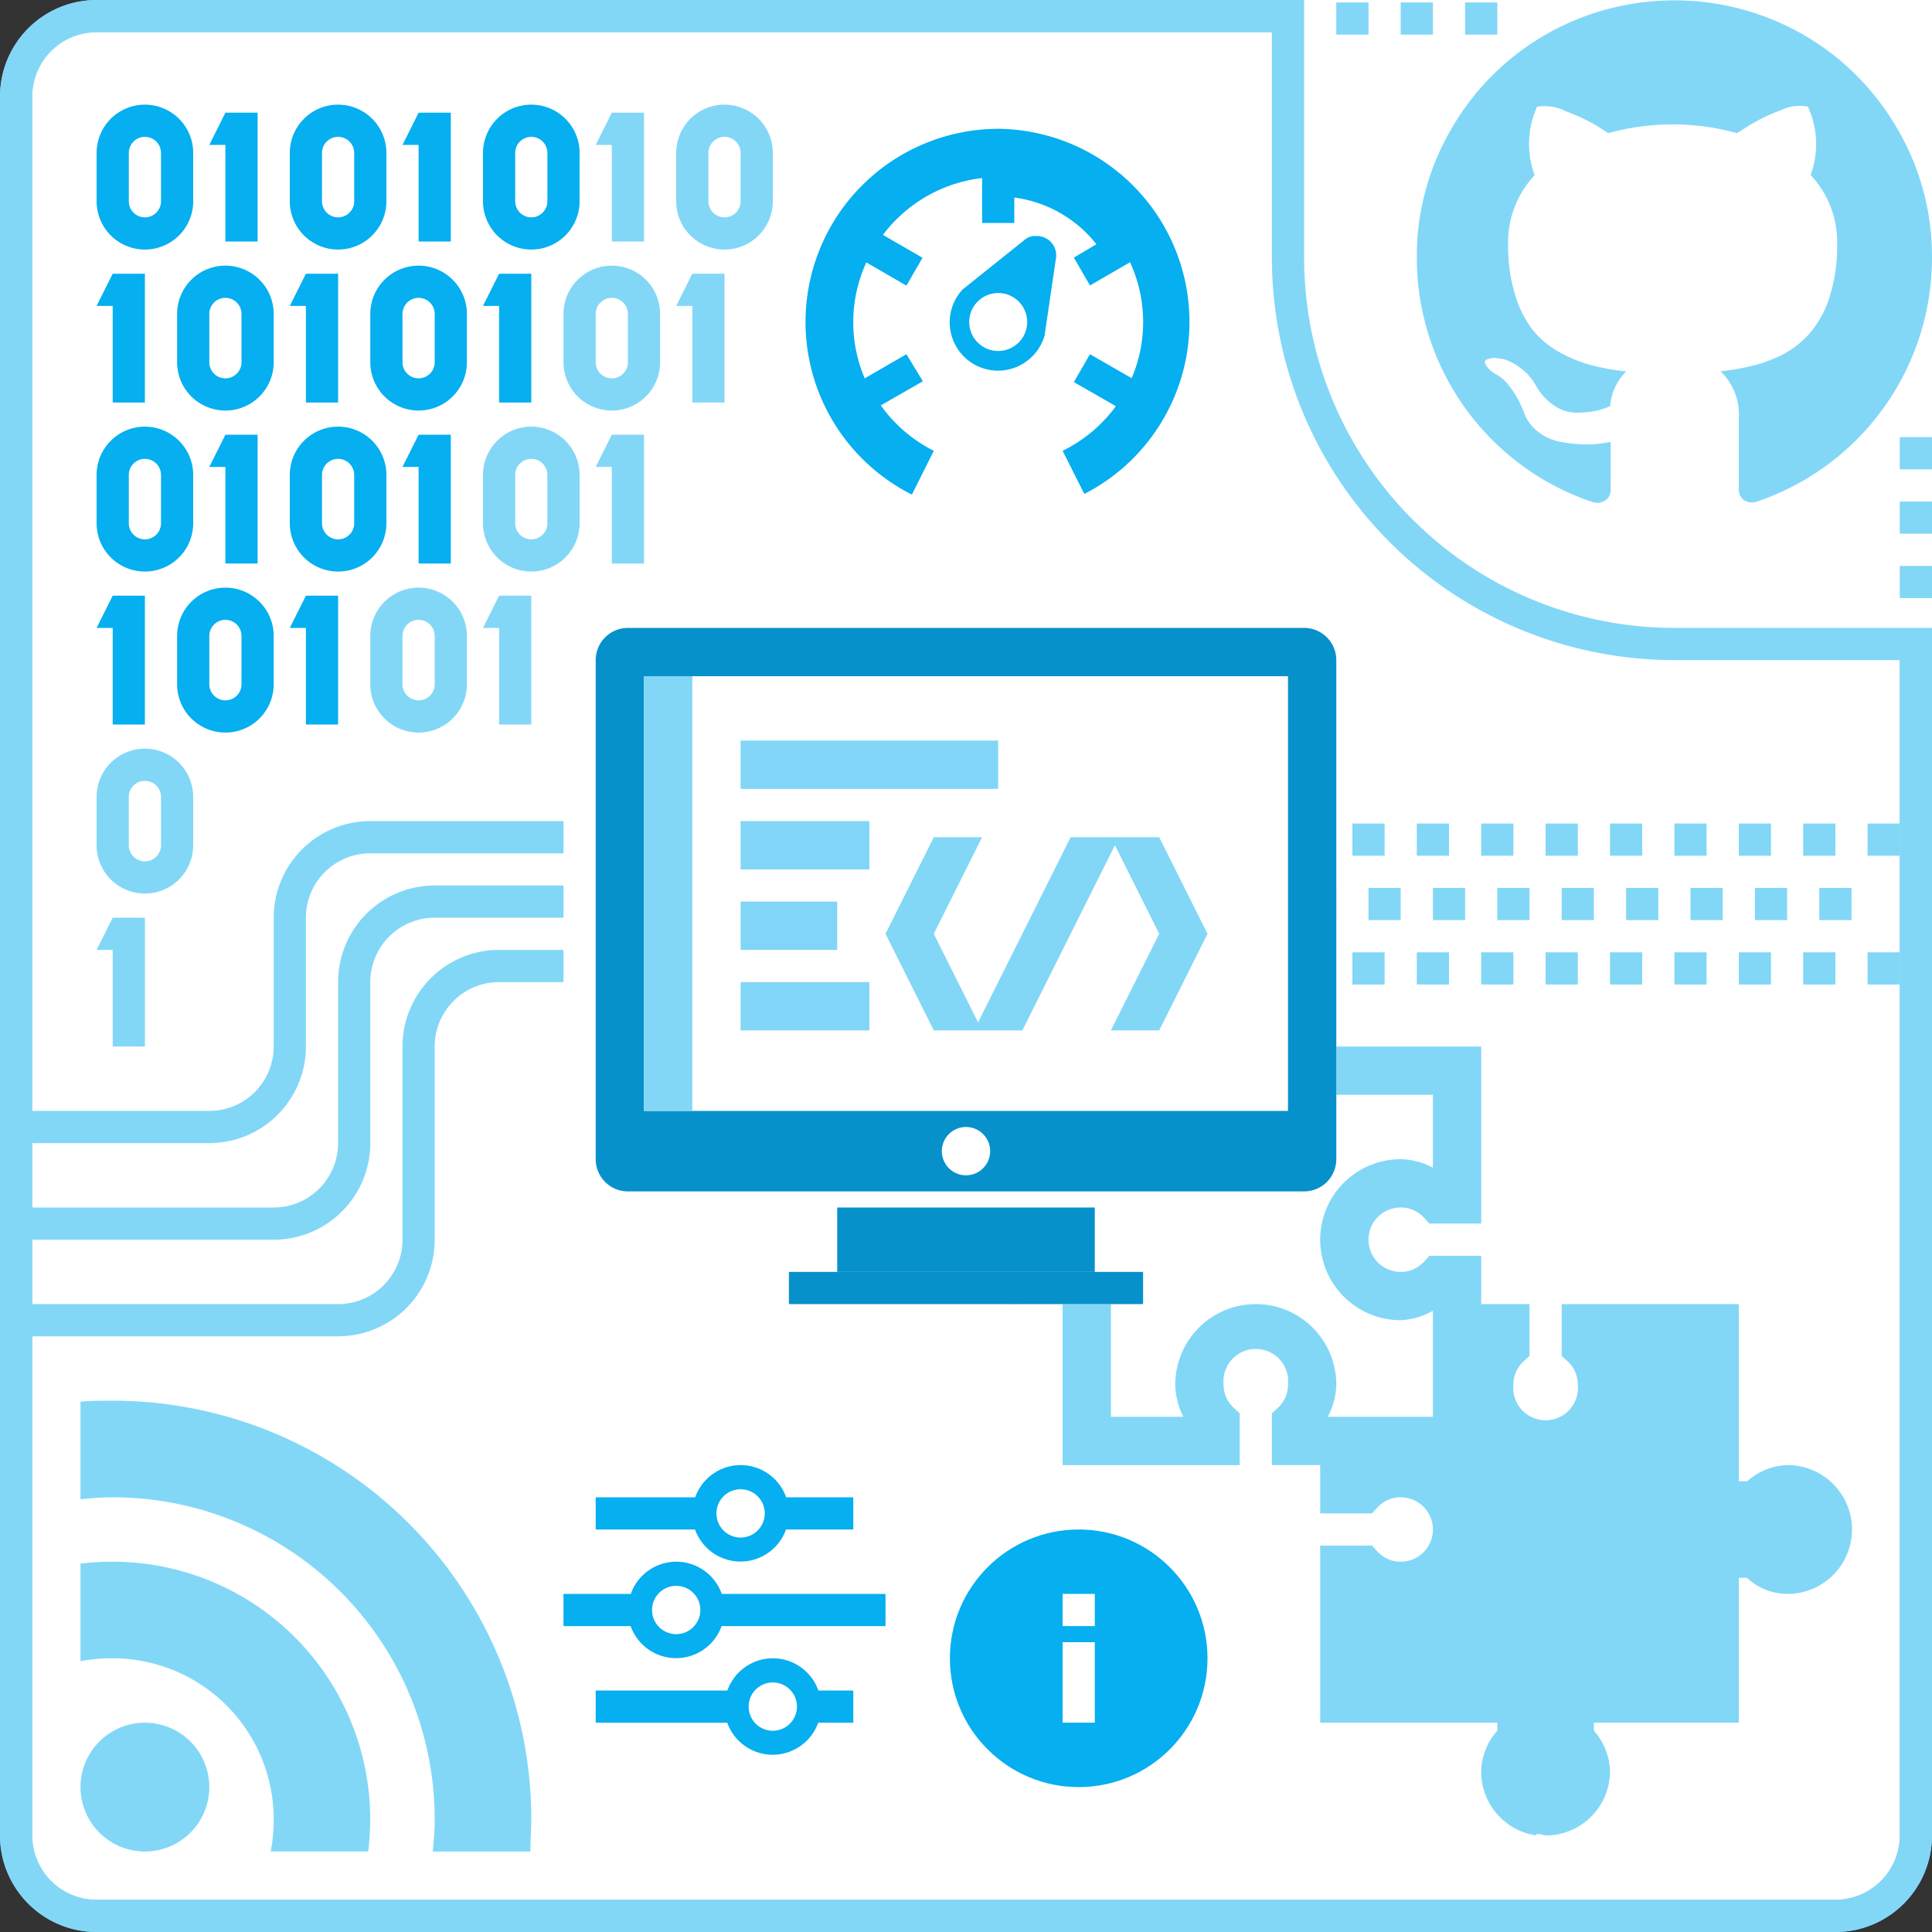 <svg id="Vrstva_1" data-name="Vrstva 1" xmlns="http://www.w3.org/2000/svg" viewBox="0 0 120 120"><rect x="0" y="0" width="120" height="120" fill="#333333" stroke="none"/><defs><style>.cls-1{fill:#fff}.cls-2{fill:#82d7f7}.cls-3{fill:#0791cb}.cls-4,.cls-5{fill:#05aff0}.cls-4{opacity:.5;isolation:isolate}</style></defs><rect id="rect6511" class="cls-1" x="1" y="1" width="118" height="118" rx="5" ry="5"/><path class="cls-2" d="M114 120H6a6 6 0 01-6-6V6a6 6 0 016-6h108a6 6 0 016 6v108a6 6 0 01-6 6zM6 2a4 4 0 00-4 4v108a4 4 0 004 4h108a4 4 0 004-4V6a4 4 0 00-4-4z"/><path id="path6289" class="cls-2" d="M7 87c-.67 0-1.35 0-2 .06v6.06c.65-.06 1.33-.12 2-.12a20 20 0 0120 20c0 .67-.06 1.35-.12 2h6.06c0-.65.06-1.33.06-2A26 26 0 007 87zm0 10a16.09 16.09 0 00-2 .12v6.06a9.83 9.83 0 012-.18 10 10 0 0110 10 9.91 9.91 0 01-.19 2h6.06A16 16 0 007 97zm2 10a4 4 0 104 4 4 4 0 00-4-4z"/><path id="path6678" class="cls-2" d="M78 58a3.88 3.88 0 00-.69.06A4 4 0 0074 62a3.92 3.92 0 001 2.5v.5h-9v9h-.5a5 5 0 00-.53-.41A3.68 3.68 0 0063 73a4 4 0 000 8 3.92 3.92 0 002.5-1h.5v11h11v-3.22l-.34-.31A1.94 1.94 0 0176 86a2 2 0 014-.41 2.69 2.69 0 010 .41 1.94 1.94 0 01-.66 1.47l-.34.31V91h3v3h3.22l.31-.34A1.94 1.94 0 0187 93a2 2 0 010 4 1.94 1.94 0 01-1.47-.66l-.31-.34H82v11h11v.5a3.92 3.92 0 00-1 2.5 4 4 0 003.41 4c0-.2.4 0 .63 0a3.88 3.88 0 00.69-.06A4 4 0 00100 110a3.92 3.92 0 00-1-2.5v-.5h9v-9h.5a5 5 0 00.53.41 3.68 3.68 0 002 .59 4 4 0 000-8 3.92 3.92 0 00-2.5 1H108V81H97v3.22l.34.31A1.94 1.94 0 0198 86a2 2 0 01-4 .41 2.68 2.68 0 010-.41 1.94 1.94 0 01.66-1.47l.34-.31V81h-3v-3h-3.22l-.31.34A1.94 1.94 0 0187 79a2 2 0 010-4 1.94 1.94 0 011.47.66l.31.34H92V65H81v-.5a3.92 3.92 0 001-2.5 4 4 0 00-3.41-4c0 .2-.4 0-.62 0zm0 3a1 1 0 011 1v.22a1 1 0 01-.34.5l-.34.31-.31.31-.32-.34-.34-.31A.86.86 0 0177 62a1 1 0 01.75-1 1.49 1.49 0 01.25 0zm-9 7h20v4.53a4.42 4.42 0 00-2-.53 5 5 0 000 10 4.42 4.42 0 002-.59V88h-6.53a4.42 4.42 0 00.53-2 5 5 0 00-10 0 4.54 4.54 0 00.5 2H69V68zm-6 8a.88.88 0 01.72.34l.31.34.31.31-.31.31-.31.34A.86.86 0 0163 78a1 1 0 010-2z"/><path class="cls-2" d="M21 83H1v-2h20a4 4 0 004-4V65a6 6 0 016-6h4v2h-4a4 4 0 00-4 4v12a6 6 0 01-6 6z"/><path class="cls-2" d="M17 77H1v-2h16a4 4 0 004-4V61a6 6 0 016-6h8v2h-8a4 4 0 00-4 4v10a6 6 0 01-6 6z"/><path class="cls-2" d="M13 71H1v-2h12a4 4 0 004-4v-8a6 6 0 016-6h12v2H23a4 4 0 00-4 4v8a6 6 0 01-6 6z"/><path id="path6084" class="cls-1" d="M41 41a2 2 0 00-2 2v27a2 2 0 002 2h38a2 2 0 002-2V43a2 2 0 00-2-2zm11 32v4h-3v2h22v-2h-3v-4z"/><path class="cls-1" d="M73 81H47v-6h3v-1h-9a4 4 0 01-4-4V43a4 4 0 014-4h38a4 4 0 014 4v27a4 4 0 01-4 4h-9v1h3zm-19-4h12v-2H54zM41 43v27h38V43z"/><path id="rect6277" class="cls-1" d="M80 0h40v40H80z"/><path id="path8325" class="cls-2" d="M81 55.15v2h2v-2zm4 0v2h2v-2zm4 0v2h2v-2z"/><path id="path5997" class="cls-3" d="M60 70a1.5 1.5 0 11-1.5 1.5A1.5 1.5 0 0160 70zM40 42h40v27H40zm-1-3a2 2 0 00-2 2v31a2 2 0 002 2h42a2 2 0 002-2V41a2 2 0 00-2-2z"/><path id="path5999" class="cls-3" d="M52 75h16v4H52z"/><path id="path6001" class="cls-3" d="M49 79h22v2H49z"/><path id="rect6003" class="cls-4" d="M46 56h6v3h-6z"/><path id="rect6005" class="cls-4" d="M46 51h8v3h-8z"/><path id="rect6007" class="cls-4" d="M46 46h16v3H46z"/><path id="rect6009" class="cls-4" d="M46 61h8v3h-8z"/><path id="rect6011" class="cls-2" d="M40 42h3v27h-3z"/><g id="g6215"><g id="g6174"><path id="path6176" class="cls-2" d="M117.85 8A15.93 15.93 0 00112 2.15a16.1 16.1 0 00-16 0A15.93 15.93 0 0090.15 8 15.65 15.65 0 0088 16a16 16 0 0010.94 15.19.93.93 0 00.83-.15.81.81 0 00.27-.62v-2.97l-.48.08a6.11 6.11 0 01-1.16.07 8.81 8.81 0 01-1.45-.15 3.24 3.24 0 01-1.4-.62 2.64 2.64 0 01-.92-1.28l-.21-.48a5.21 5.21 0 00-.66-1.07 2.51 2.51 0 00-.91-.79l-.15-.1a1.53 1.53 0 01-.27-.25 1.14 1.14 0 01-.19-.29q-.06-.15.1-.24a1.35 1.35 0 01.6-.09l.42.06a3 3 0 011 .5 3.36 3.36 0 011 1.08 3.67 3.67 0 001.16 1.3 2.45 2.45 0 001.36.45 5.92 5.92 0 001.19-.1 4.14 4.14 0 00.94-.31 3.38 3.38 0 011-2.15 14.26 14.26 0 01-2.14-.38 8.5 8.5 0 01-2-.81 5.61 5.61 0 01-1.68-1.4 6.71 6.71 0 01-1.09-2.19 10.4 10.4 0 01-.43-3.12 6.08 6.08 0 011.65-4.29 5.6 5.6 0 01.15-4.25 2.92 2.92 0 011.79.28 12.53 12.53 0 011.74.8q.55.33.89.56a15 15 0 018 0l.79-.5a11.21 11.21 0 011.92-.92 2.73 2.73 0 011.69-.23 5.55 5.55 0 01.17 4.25 6.08 6.08 0 011.65 4.29 10.52 10.52 0 01-.43 3.14 6.45 6.45 0 01-1.1 2.19 5.82 5.82 0 01-1.58 1.38 8.52 8.52 0 01-2 .81 14.25 14.25 0 01-2.14.38A3.71 3.71 0 01108 26v4.4a.83.83 0 00.26.62.9.9 0 00.82.15A16 16 0 00120 16a15.66 15.66 0 00-2.15-8z"/></g></g><path class="cls-2" d="M114 120H6a6 6 0 01-6-6V6a6 6 0 016-6h75v16a23 23 0 0023 23h16v75a6 6 0 01-6 6zM6 2a4 4 0 00-4 4v108a4 4 0 004 4h108a4 4 0 004-4V41h-14a25 25 0 01-25-25V2z"/><g id="g7193"><path id="rect3620" class="cls-5" d="M46 91a3 3 0 00-2.82 2H37v2h6.17a3 3 0 005.65 0H53v-2h-4.17A3 3 0 0046 91zm0 1.5a1.5 1.5 0 11-1.5 1.5 1.5 1.5 0 011.5-1.5z"/><path id="rect3622" class="cls-5" d="M48 103a3 3 0 00-2.82 2H37v2h8.17a3 3 0 005.65 0H53v-2h-2.17a3 3 0 00-2.83-2zm0 1.5a1.5 1.5 0 11-1.5 1.5 1.5 1.5 0 011.5-1.5z"/><path id="rect3624" class="cls-5" d="M42 97a3 3 0 00-2.82 2H35v2h4.17a3 3 0 005.65 0H55v-2H44.83A3 3 0 0042 97zm0 1.5a1.5 1.5 0 11-1.5 1.5 1.5 1.5 0 011.5-1.5z"/></g><circle id="path6615" class="cls-5" cx="67" cy="103" r="8"/><path id="path6611" class="cls-1" d="M68 107v-5h-2v5zm0-6v-2h-2v2z"/><path id="path14879" class="cls-5" d="M62 8a12 12 0 00-5.36 22.72L58 28a9 9 0 01-3.29-2.82l2.61-1.5L56.3 22l-2.59 1.5a8.88 8.88 0 01.1-7.2l2.49 1.44 1-1.73-2.46-1.42A9 9 0 0161 11.06v2.79h2v-1.58a7.78 7.78 0 015.1 2.9l-1.4.83 1 1.73 2.49-1.44a8.88 8.88 0 01.1 7.2L67.7 22l-1 1.73 2.61 1.5A9 9 0 0166 28l1.35 2.68A12 12 0 0062 8zm2.22 6.65a1.2 1.2 0 00-.68.33l-3.75 3a2.86 2.86 0 00-.4.54 3 3 0 105.2 3 2.87 2.87 0 00.29-.68l.7-4.75a1.2 1.2 0 00-1.34-1.42zM62 18.2a1.8 1.8 0 11-1.8 1.8 1.8 1.8 0 011.8-1.8z"/><path id="rect8309" class="cls-2" d="M58 52l-3 6 3 6h5.5l5.75-11.5L72 58l-3 6h3l3-6-3-6h-5.5l-5.75 11.5L58 58l3-6z"/><path id="rect8298" class="cls-2" d="M83 .15v2h2v-2zm4 0v2h2v-2zm4 0v2h2v-2z"/><path id="path8305" class="cls-2" d="M120 27.15h-2v2h2zm0 4h-2v2h2zm0 4h-2v2h2z"/><path id="path8319" class="cls-2" d="M84 51.15v2h2v-2zm4 0v2h2v-2zm4 0v2h2v-2z"/><path id="path8321" class="cls-2" d="M96 51.15v2h2v-2zm4 0v2h2v-2zm4 0v2h2v-2z"/><path id="path8323" class="cls-2" d="M108 51.15v2h2v-2zm4 0v2h2v-2zm4 0v2h2v-2z"/><path id="path8327" class="cls-2" d="M93 55.15v2h2v-2zm4 0v2h2v-2zm4 0v2h2v-2z"/><path id="path8329" class="cls-2" d="M105 55.15v2h2v-2zm4 0v2h2v-2zm4 0v2h2v-2z"/><path id="path8331" class="cls-2" d="M84 59.15v2h2v-2zm4 0v2h2v-2zm4 0v2h2v-2z"/><path id="path8333" class="cls-2" d="M96 59.15v2h2v-2zm4 0v2h2v-2zm4 0v2h2v-2z"/><path id="path8335" class="cls-2" d="M108 59.15v2h2v-2zm4 0v2h2v-2zm4 0v2h2v-2z"/><g id="g6704"><path id="path6619" class="cls-5" d="M9 6.5a3 3 0 00-3 3v3a3 3 0 006 0v-3a3 3 0 00-3-3zm0 2a1 1 0 011 1v3a1 1 0 01-2 0v-3a1 1 0 011-1z"/><path id="path6634" class="cls-5" d="M14 7l-1 2h1v6h2V7h-2z"/><path id="path6640" class="cls-5" d="M21 6.5a3 3 0 00-3 3v3a3 3 0 006 0v-3a3 3 0 00-3-3zm0 2a1 1 0 011 1v3a1 1 0 01-2 0v-3a1 1 0 011-1z"/><path id="path6642" class="cls-5" d="M26 7l-1 2h1v6h2V7h-2z"/><path id="path6644" class="cls-5" d="M33 6.5a3 3 0 00-3 3v3a3 3 0 006 0v-3a3 3 0 00-3-3zm0 2a1 1 0 011 1v3a1 1 0 01-2 0v-3a1 1 0 011-1z"/><path id="path6646" class="cls-2" d="M38 7l-1 2h1v6h2V7h-2z"/><path id="path6648" class="cls-2" d="M45 6.5a3 3 0 00-3 3v3a3 3 0 006 0v-3a3 3 0 00-3-3zm0 2a1 1 0 011 1v3a1 1 0 01-2 0v-3a1 1 0 011-1z"/><path id="path6652" class="cls-5" d="M7 17l-1 2h1v6h2v-8H7z"/><path id="path6654" class="cls-5" d="M14 16.5a3 3 0 00-3 3v3a3 3 0 006 0v-3a3 3 0 00-3-3zm0 2a1 1 0 011 1v3a1 1 0 01-2 0v-3a1 1 0 011-1z"/><path id="path6656" class="cls-5" d="M19 17l-1 2h1v6h2v-8h-2z"/><path id="path6658" class="cls-5" d="M26 16.5a3 3 0 00-3 3v3a3 3 0 006 0v-3a3 3 0 00-3-3zm0 2a1 1 0 011 1v3a1 1 0 01-2 0v-3a1 1 0 011-1z"/><path id="path6660" class="cls-5" d="M31 17l-1 2h1v6h2v-8h-2z"/><path id="path6662" class="cls-2" d="M38 16.5a3 3 0 00-3 3v3a3 3 0 006 0v-3a3 3 0 00-3-3zm0 2a1 1 0 011 1v3a1 1 0 01-2 0v-3a1 1 0 011-1z"/><path id="path6664" class="cls-2" d="M43 17l-1 2h1v6h2v-8h-2z"/><path id="path6666" class="cls-5" d="M9 26.5a3 3 0 00-3 3v3a3 3 0 006 0v-3a3 3 0 00-3-3zm0 2a1 1 0 011 1v3a1 1 0 01-2 0v-3a1 1 0 011-1z"/><path id="path6668" class="cls-5" d="M14 27l-1 2h1v6h2v-8h-2z"/><path id="path6670" class="cls-5" d="M21 26.5a3 3 0 00-3 3v3a3 3 0 006 0v-3a3 3 0 00-3-3zm0 2a1 1 0 011 1v3a1 1 0 01-2 0v-3a1 1 0 011-1z"/><path id="path6672" class="cls-5" d="M26 27l-1 2h1v6h2v-8h-2z"/><path id="path6674" class="cls-2" d="M33 26.5a3 3 0 00-3 3v3a3 3 0 006 0v-3a3 3 0 00-3-3zm0 2a1 1 0 011 1v3a1 1 0 01-2 0v-3a1 1 0 011-1z"/><path id="path6676" class="cls-2" d="M38 27l-1 2h1v6h2v-8h-2z"/><path id="path6681" class="cls-5" d="M7 37l-1 2h1v6h2v-8H7z"/><path id="path6684" class="cls-5" d="M14 36.5a3 3 0 00-3 3v3a3 3 0 006 0v-3a3 3 0 00-3-3zm0 2a1 1 0 011 1v3a1 1 0 01-2 0v-3a1 1 0 011-1z"/><path id="path6686" class="cls-5" d="M19 37l-1 2h1v6h2v-8h-2z"/><path id="path6688" class="cls-2" d="M26 36.5a3 3 0 00-3 3v3a3 3 0 006 0v-3a3 3 0 00-3-3zm0 2a1 1 0 011 1v3a1 1 0 01-2 0v-3a1 1 0 011-1z"/><path id="path6690" class="cls-2" d="M31 37l-1 2h1v6h2v-8h-2z"/><path id="path6696" class="cls-2" d="M9 46.5a3 3 0 00-3 3v3a3 3 0 006 0v-3a3 3 0 00-3-3zm0 2a1 1 0 011 1v3a1 1 0 01-2 0v-3a1 1 0 011-1z"/><path id="path6700" class="cls-2" d="M7 57l-1 2h1v6h2v-8H7z"/></g></svg>